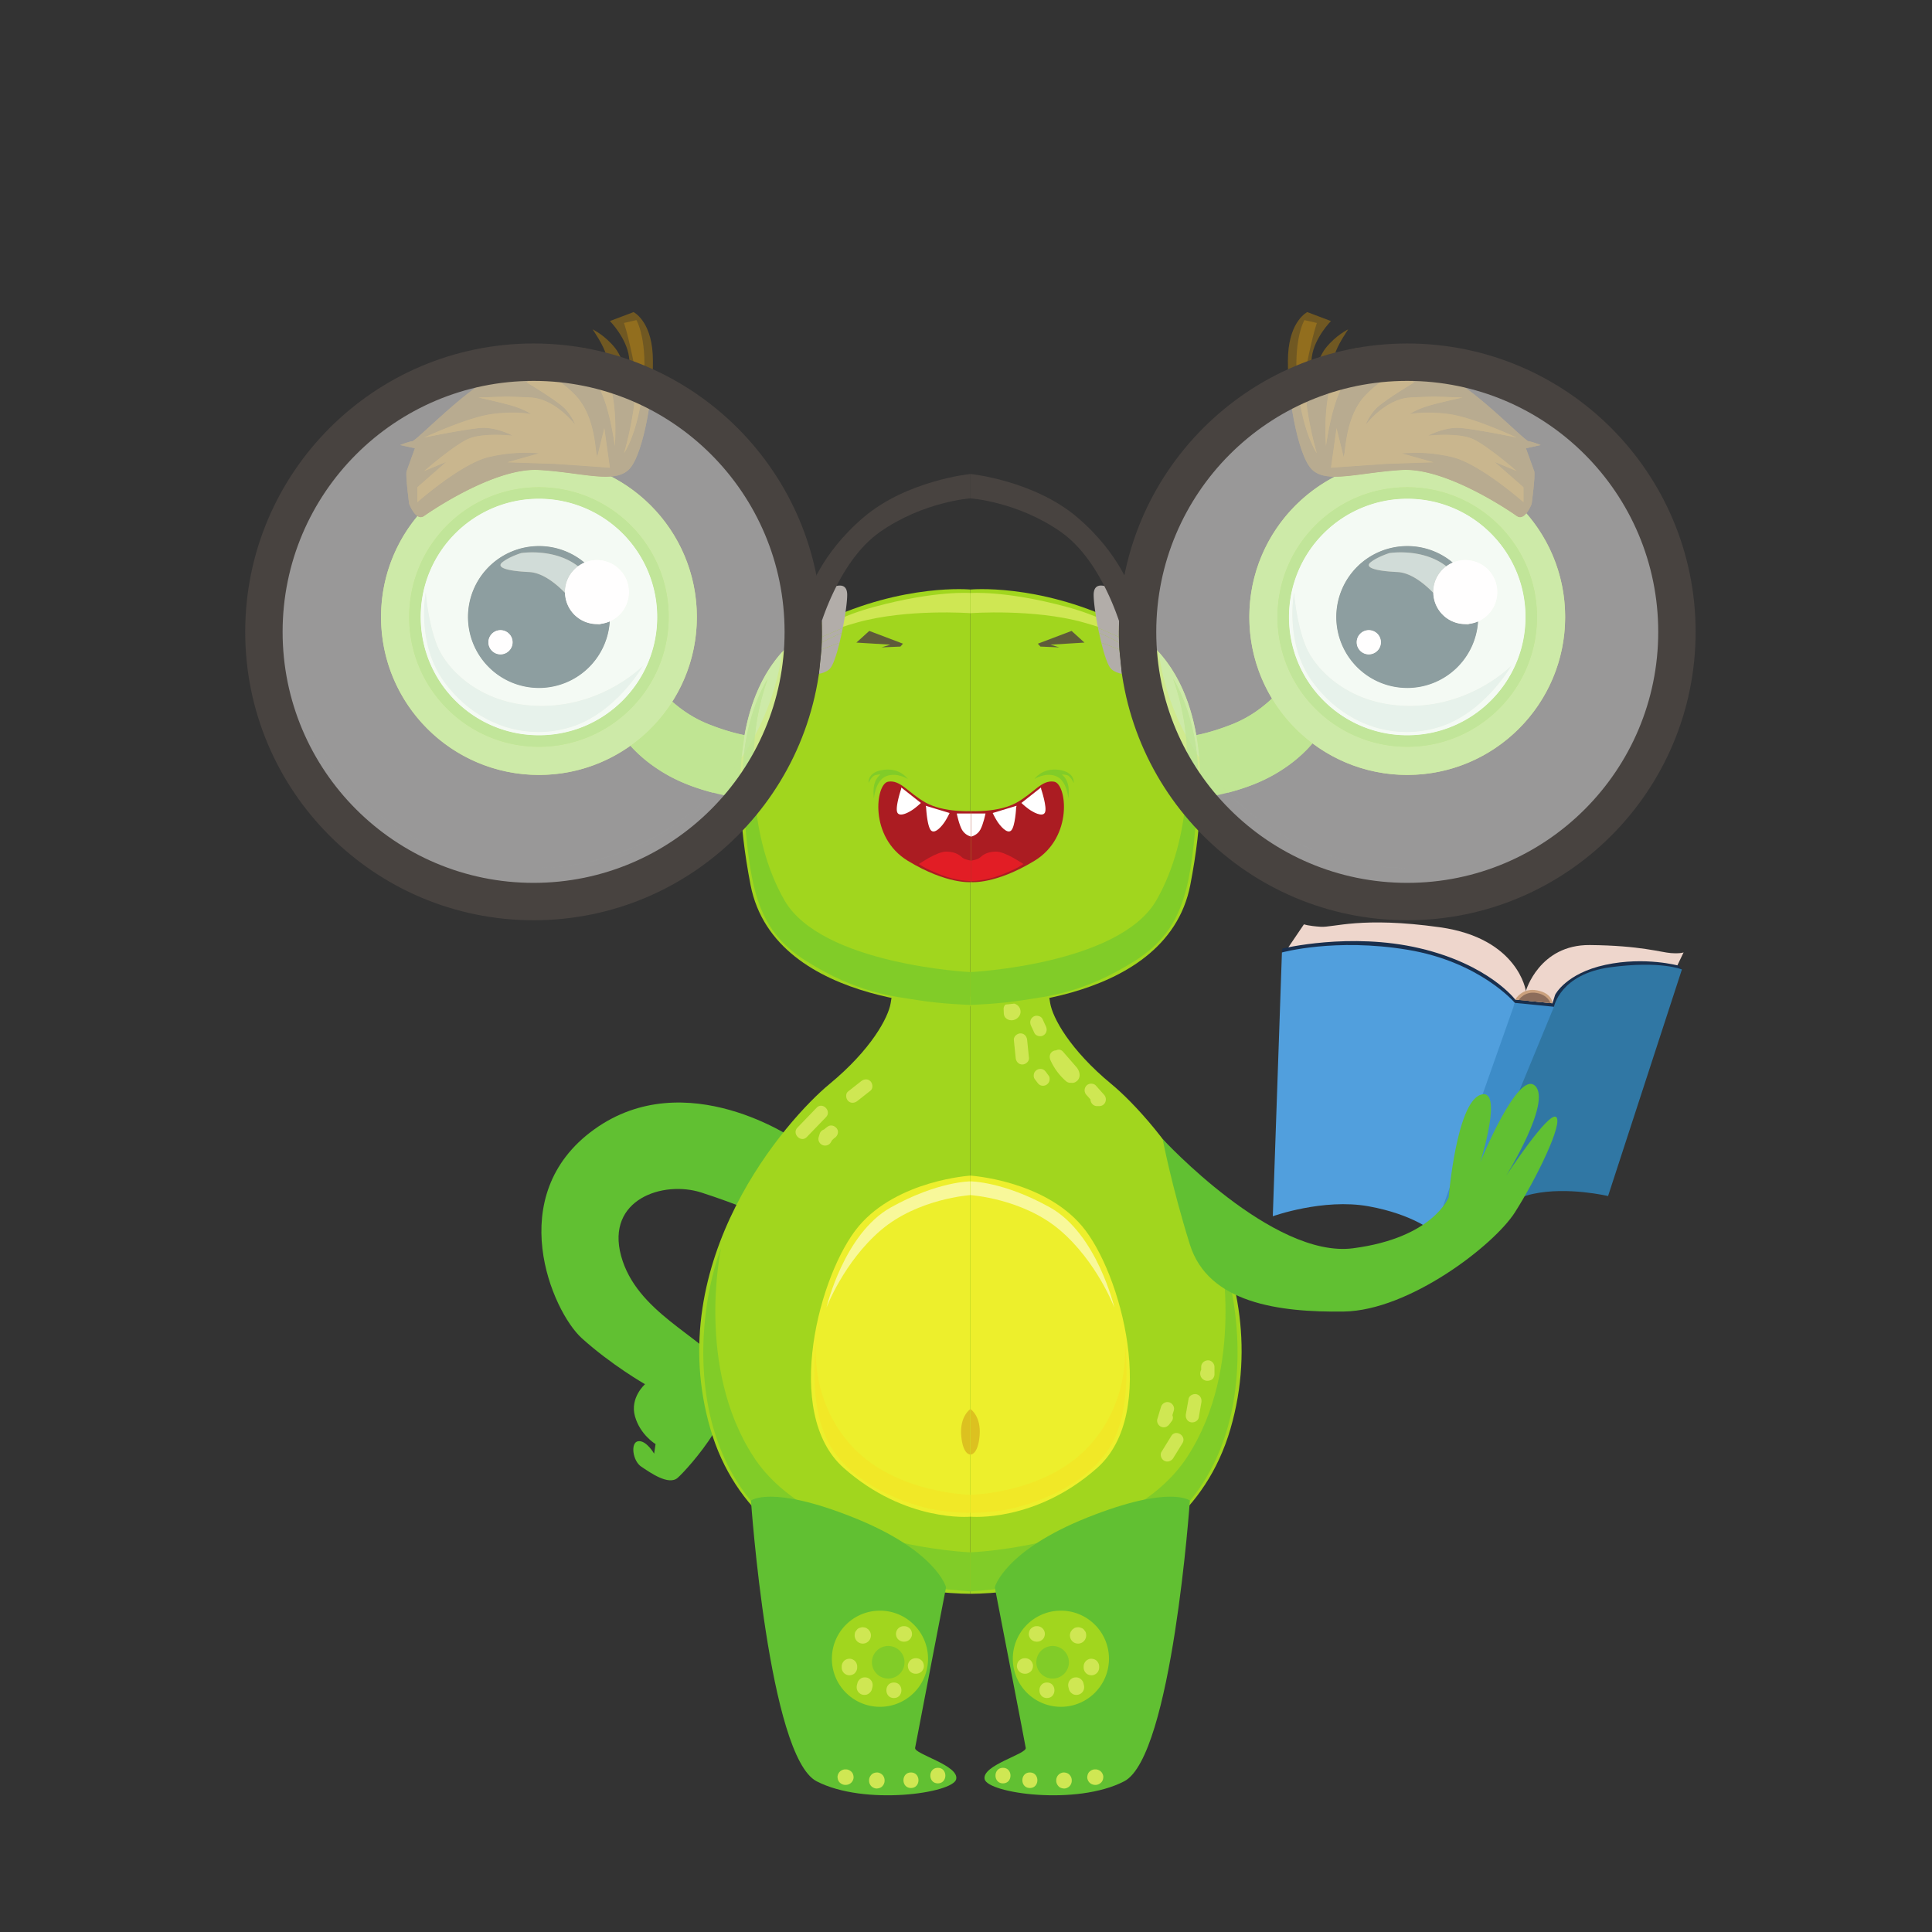 <svg xmlns="http://www.w3.org/2000/svg" width="260" height="260" fill="none" xmlns:v="https://vecta.io/nano"><rect width="100%" height="100%" fill="#333333" stroke="none"/><style><![CDATA[.B{fill:#81cc28}.C{fill:#a1d61e}.D{fill:#fff}.E{fill:#cfe753}.F{fill:#61c032}.G{fill:#5e5b3a}.H{fill:#705822}.I{fill:#926e1e}.J{fill:#9bd753}.K{fill:#82cd35}.L{fill:#484340}]]></style><g fill="#eed6cc"><path d="M205.345 133.361s-1.009-7.092-11.572-8.574-14.309.052-16.041-.065-2.253-.331-2.253-.331l-2.095 3.089 29.996 8.865 1.965-2.984z"/><path d="M205.345 133.361s1.792-6.244 8.607-6.181 9.584.991 10.923 1.083 1.697-.095 1.697-.095l-.992 2.066-19.243 6.405-.992-3.278z"/></g><path d="M208.928 135.016l-5.016-.497s-3.535-4.722-12.876-6.912-18.468.049-18.468.049l-.052.525 31.08 7.553 5.209.516 17.371-5.271.168-.515-.437-.507s-4.507-1.262-9.848-.117-6.772 4.027-6.772 4.027l-.359 1.149z" fill="#192f4d"/><path d="M209.127 135.485s.818-4.413 7.606-5.318 9.611.297 9.611.297l-9.937 30.495s-5.427-1.299-10.102-.291-7.61 5.072-7.61 5.072l.613-19.655 9.819-10.6z" fill="#3077a4"/><path d="M209.127 135.485l-6.772 16.406c-2.39 5.969-3.66 13.849-3.66 13.849l-5.727.087s2.2-9.831 5.589-18.482 5.311-12.381 5.311-12.381l5.259.521z" fill="#3d8cc8"/><path d="M203.868 134.964s-4.681-5.528-14.445-7.149-16.907.366-16.907.366l-1.229 35.498s6.776-2.44 12.877-1.343 8.804 3.491 8.804 3.491l10.9-30.863z" fill="#519fdd"/><path d="M208.928 135.016s.009-1.327-2.053-1.736-2.963 1.239-2.963 1.239l5.016.497z" fill="#caa07d"/><path d="M208.652 134.989s-.324-1.122-1.921-1.369-2.339.945-2.339.945l4.26.424z" fill="#8d6d5b"/><path d="M107.125 153.433s-14.776-10.345-27.153-1.448-5.673 24.498-1.676 28.107 8.509 6.188 8.509 6.188-2.063 1.807-1.355 4.321 2.773 3.738 2.773 3.738l-.193 1.289s-1.031-1.804-2.128-1.676-.773 2.644.387 3.417 3.675 2.584 4.9 1.519 9.656-10.221 6.44-14.669-11.984-7.607-14.047-15.215 5.673-10.185 10.829-8.509 7.351 2.772 7.351 2.772l5.362-9.834z" class="F"/><path d="M130.595 134.12v80.36s-28.374.536-34.99-22.175 10.372-41.754 16.006-46.404 7.922-8.941 8.252-10.908.509-3.397.509-3.397l10.223 2.524z" class="C"/><path d="M97.036 167.987s-2.996 7.241-2.28 17.032 4.828 16.81 10.819 21.28 13.768 6.661 18.329 7.198 6.691.671 6.691.671v-5.261s-21.311-.775-29.179-12.847-4.38-28.073-4.38-28.073z" class="B"/><path d="M130.595 158.211s-9.775.596-15.022 6.794-10.372 25.155-2.026 32.547 17.048 6.557 17.048 6.557v-45.898z" fill="#edef2c"/><path d="M130.595 189.622s-1.46.939-1.238 3.578 1.238 2.548 1.238 2.548v-6.126z" fill="#dcc120"/><path d="M111.223 175.973s2.342-9.945 8.642-13.472 10.73-3.516 10.73-3.516v1.848s-7.036.447-12.04 4.71-7.332 10.43-7.332 10.43z" fill="#f8f89a"/><path d="M109.851 180.265s-1.371 9.224 2.072 14.634 10.774 7.689 13.636 8.225 5.036.448 5.036.448v-2.414s-10.043-.134-15.946-6.527-4.798-14.366-4.798-14.366z" fill="#f1e827"/><path d="M130.595 134.12v80.36s28.373.536 34.989-22.175-10.371-41.754-16.004-46.404-7.923-8.941-8.253-10.908-.51-3.397-.51-3.397l-10.222 2.524z" class="C"/><path d="M164.155 167.987s2.994 7.241 2.28 17.032-4.828 16.81-10.819 21.28-13.771 6.661-18.331 7.198-6.69.671-6.69.671v-5.261s21.309-.775 29.178-12.847 4.382-28.073 4.382-28.073z" class="B"/><path d="M130.595 158.211s9.776.596 15.022 6.794 10.371 25.155 2.026 32.547-17.048 6.557-17.048 6.557v-45.898z" fill="#edef2c"/><path d="M130.595 189.622s1.461.939 1.237 3.578-1.237 2.548-1.237 2.548v-6.126z" fill="#dcc120"/><path d="M149.967 175.973s-2.343-9.945-8.643-13.472-10.729-3.516-10.729-3.516v1.848s7.037.447 12.041 4.71 7.331 10.43 7.331 10.43z" fill="#f8f89a"/><path d="M151.339 180.265s1.37 9.224-2.071 14.634-10.775 7.689-13.636 8.225-5.037.448-5.037.448v-2.414s10.044-.134 15.945-6.527 4.799-14.366 4.799-14.366z" fill="#f1e827"/><path d="M144.883 143.632l-1.808-2.081c-.292-.338-.662-.354-.959-.196-.152.004-.299.042-.421.113-.454.265-.52.782-.32 1.224.478 1.067 1.188 2.019 2.065 2.792a.89.89 0 0 0 .676.231c.216.035.447.001.623-.103.777-.46.645-1.366.144-1.98zm-4.136-5.525l-.448-.968c-.196-.426-.844-.566-1.223-.322-.439.284-.531.768-.32 1.224l.448.967c.196.426.844.565 1.223.321.438-.283.53-.769.32-1.222zm-2.274 4.252l-.242-2.396c-.05-.48-.376-.894-.894-.894-.445 0-.944.411-.894.894l.242 2.396c.048.48.376.894.895.894.445 0 .943-.41.893-.894zm10.104 4.965l-1.094-1.228c-.312-.351-.951-.343-1.264 0a.91.91 0 0 0 0 1.264l.528.592v.009c.021.479.393.902.894.894l.306-.004c.802-.013 1.141-.955.63-1.527zm-7.442-2.554l-.354-.479c-.145-.194-.294-.345-.536-.411a.91.91 0 0 0-.688.091c-.192.122-.36.306-.412.533-.049.22-.049.5.091.689l.355.479c.142.195.293.345.533.412a.92.92 0 0 0 .689-.089c.192-.124.359-.308.412-.536.051-.22.051-.499-.09-.689zm21.54 23.034c-.148-1.092-.476-2.117-.939-3.116-.204-.442-.832-.544-1.223-.321-.452.257-.522.788-.321 1.224.299.641.505 1.313.645 2.004a.92.92 0 0 0 .028.384l.086.301c.132.461.632.754 1.101.623.515-.144.689-.618.623-1.099zm-1.892-5.777l-.239-.835c-.129-.449-.639-.775-1.1-.625s-.763.618-.625 1.101l.238.833c.128.45.638.776 1.1.626s.762-.619.626-1.1zm-50.888-12.951l-2.574 2.669c-.8.828.463 2.095 1.264 1.264l2.575-2.669c.799-.828-.464-2.095-1.265-1.264zm2.75 2.835c-.25-.39-.805-.596-1.222-.32-.187.122-.362.259-.522.41a.89.89 0 0 0-.601.607l-.128.435c-.128.426.117.885.516 1.054s.905.027 1.117-.366l.139-.231.031-.052.052-.049.193-.188.001-.003.104-.074c.391-.257.592-.802.32-1.223zm4.496-6.398c-.374-.374-.884-.298-1.264 0l-1.741 1.372c-.38.299-.313.951 0 1.266.375.373.884.299 1.264 0l1.741-1.372c.379-.3.312-.951 0-1.266zm43.911 42.126c-.433-.119-1.017.145-1.101.625l-.356 2.025c-.084.476.129.964.625 1.102.431.117 1.015-.147 1.1-.624l.355-2.028c.084-.475-.127-.963-.623-1.1zm-3.448 5.648l-1.268 2.056c-.275.4-.076.991.32 1.224.443.26.951.08 1.223-.321l1.268-2.057c.558-1.008-.986-1.909-1.543-.902zm-.263-4.572c-.476-.131-.958.161-1.1.624l-.488 1.617c-.128.423.119.895.519 1.055.443.178.843.002 1.116-.366l.327-.437c.161-.219.161-.509.061-.762l.191-.631c.14-.463-.168-.975-.626-1.1zm6.098-4.755c0-.467-.411-.915-.894-.893s-.896.392-.894.893l.001.388a.99.99 0 0 0 .151 1.193c.348.332.773.351 1.196.163.278-.125.444-.484.442-.772l-.002-.972zm-26.764-48.827c-.156-.138-.39-.24-.596-.23l-.027.004-.093-.004c-.468.021-.912.393-.894.894l.022.528c.009.18.038.336.124.495.07.133.21.259.344.335a1.19 1.19 0 0 0 .552.148c.622.014 1.24-.51 1.234-1.153-.004-.466-.274-.847-.666-1.017z" class="E"/><path d="M174.639 89.572s-2.744 5.505-8.86 7.915-8.86 1.633-8.86 1.633l.429 8.689s8.087-.086 14.195-3.613 7.398-8 7.398-8l-4.302-6.624zm-88.088 0s2.744 5.505 8.86 7.915 8.861 1.633 8.861 1.633l-.431 8.689s-8.086-.086-14.193-3.613-7.399-8-7.399-8l4.301-6.624z" class="B"/><path d="M130.595 79.336v56.088s-26.323.516-29.592-16.345-1.032-30.282 9.806-35.443 19.786-4.3 19.786-4.3z" class="C"/><path d="M103.325 91.335s-4.2 6.241-3.29 16.84 1.418 16.71 8.418 21.13 11.904 4.774 15.066 5.291 7.076.644 7.076.644v-4.419s-20.044-.983-25.034-9.678-4.3-19.786-3.828-23.312 1.592-6.496 1.592-6.496z" class="B"/><path d="M106.229 87.724s3.2-3.835 11.462-6.065 12.904-1.851 12.904-1.851v2.711s-8.515-.621-15.183 1.235-9.183 3.971-9.183 3.971z" class="E"/><path d="M121.519 86.625l-4.538-1.72-1.73 1.571 4.569.279-1.183.365 2.538-.107.344-.388z" class="G"/><path d="M130.595 79.336v56.088s26.324.516 29.592-16.345 1.032-30.282-9.806-35.443-19.786-4.3-19.786-4.3z" class="C"/><path d="M157.864 91.335s4.2 6.241 3.291 16.84-1.42 16.71-8.42 21.13-11.903 4.774-15.064 5.291-7.076.644-7.076.644v-4.419s20.044-.983 25.033-9.678 4.301-19.786 3.828-23.312-1.592-6.496-1.592-6.496z" class="B"/><path d="M154.961 87.724s-3.2-3.835-11.462-6.065-12.904-1.851-12.904-1.851v2.711s8.514-.621 15.182 1.235 9.184 3.971 9.184 3.971z" class="E"/><path d="M139.671 86.625l4.537-1.72 1.732 1.571-4.571.279 1.184.365-2.538-.107-.344-.388z" class="G"/><path d="M51.281 83.035c0-11.735 9.512-21.248 21.247-21.248S93.777 71.3 93.777 83.035s-9.513 21.248-21.249 21.248-21.247-9.514-21.247-21.248z" class="C"/><path d="M55.065 83.035c0-9.645 7.819-17.464 17.463-17.464s17.464 7.819 17.464 17.464a17.47 17.47 0 0 1-17.464 17.464c-9.644 0-17.463-7.82-17.463-17.464z" class="B"/><path d="M56.615 83.035c0-8.789 7.124-15.915 15.913-15.915a15.92 15.92 0 0 1 15.916 15.915c0 8.789-7.125 15.913-15.916 15.913s-15.913-7.124-15.913-15.913z" fill="#fafade"/><path d="M57.303 79.679s-1.377 6.883 2.537 12.173 10.237 7.871 16.603 6.108 10.108-8.388 10.108-8.388-5.119 5.291-13.377 5.42-13.032-4.861-14.323-8.087-1.548-7.227-1.548-7.227z" fill="#e8e9ca"/><path d="M62.98 83.035a9.55 9.55 0 0 1 9.548-9.548 9.55 9.55 0 0 1 9.549 9.548 9.55 9.55 0 0 1-9.549 9.548 9.55 9.55 0 0 1-9.548-9.548z" class="G"/><path d="M76.035 79.679a4.31 4.31 0 0 1 4.307-4.307 4.31 4.31 0 0 1 4.308 4.307 4.31 4.31 0 0 1-4.308 4.309 4.31 4.31 0 0 1-4.307-4.309zm-10.308 6.754a1.63 1.63 0 0 1 1.628-1.629 1.63 1.63 0 0 1 1.627 1.629c0 .899-.728 1.627-1.627 1.627a1.63 1.63 0 0 1-1.628-1.627z" class="D"/><path d="M168.132 83.035c0-11.735 9.513-21.248 21.249-21.248s21.247 9.513 21.247 21.248-9.513 21.248-21.247 21.248-21.249-9.514-21.249-21.248z" class="C"/><path d="M171.917 83.035c0-9.645 7.819-17.464 17.464-17.464s17.462 7.819 17.462 17.464-7.818 17.464-17.462 17.464a17.47 17.47 0 0 1-17.464-17.464z" class="B"/><path d="M173.465 83.035a15.92 15.92 0 0 1 15.916-15.915c8.79 0 15.914 7.125 15.914 15.915s-7.124 15.913-15.914 15.913-15.916-7.124-15.916-15.913z" fill="#fafade"/><path d="M174.155 79.679s-1.378 6.883 2.537 12.173 10.237 7.871 16.603 6.108 10.108-8.388 10.108-8.388-5.118 5.291-13.378 5.42-13.032-4.861-14.322-8.087-1.548-7.227-1.548-7.227z" fill="#e8e9ca"/><path d="M179.832 83.035a9.55 9.55 0 0 1 9.549-9.548 9.55 9.55 0 0 1 9.548 9.548 9.55 9.55 0 0 1-9.548 9.548 9.55 9.55 0 0 1-9.549-9.548z" class="G"/><path d="M192.885 79.679a4.31 4.31 0 0 1 4.308-4.307 4.31 4.31 0 0 1 4.308 4.307 4.31 4.31 0 0 1-4.308 4.309 4.31 4.31 0 0 1-4.308-4.309zm-10.306 6.754a1.63 1.63 0 0 1 1.628-1.629 1.63 1.63 0 0 1 1.628 1.629 1.63 1.63 0 0 1-1.628 1.627c-.9 0-1.628-.728-1.628-1.627z" class="D"/><path d="M55.065 67.808s.908 2.409 2.003 1.635 9.611-6.539 15.46-6.193 10.135 1.892 12.121-.085 3.449-10.927 3.191-15.485S85.26 42 85.26 42l-3.183 1.205s2.219 2.237 2.572 4.817 0 4.043 0 4.043-.508-3.527-1.884-5.247-3.011-2.495-3.011-2.495 1.548 2.236 1.805 3.441.517 2.064.517 2.064-1.204-2.151-2.925-2.839-6.108 1.032-6.108 1.032l2.991.947s-5.571.429-9.097 1.548-10.84 8.775-11.441 8.861-1.635.515-1.635.515l1.979.431-1.119 3.097c-.172.516.344 4.387.344 4.387z" class="H"/><path d="M83.969 43.463l1.677-.387s1.613 2.709.904 9.033-2.581 8.903-2.581 8.903 2.245-7.548 1.38-11.871-1.38-5.679-1.38-5.679zm-8.596 3.808s3.245-1.485 5.629 2 1.741 10.775 1.741 10.775-.804-6.065-2.403-8.26-4.968-4.515-4.968-4.515zm4.968 14c-.243-.195-.113-5.161-2.888-8.065s-4.925-3.032-4.925-3.032l-1.661 1.291s4.199 2.516 5.168 3.548 1.355 2.129 1.355 2.129-2.516-3.347-5.807-3.641-7.227 0-7.227 0l4.625 1.125c1.697.516 2.472 1.097 2.472 1.097s-2-.453-5.291 0-9.095 3.161-9.095 3.161l7.676-1.291c2.064-.129 4.237 1.032 4.237 1.032s-4.023-.452-6.001.451-5.912 4.323-5.912 4.323l2.965-1.225-3.871 3.397v2.023s5.837-5.161 9.564-6.065 6.801-.516 6.801-.516l-4.276 1.205 6.427.215 7.399.515-.752-5.353-.984 4v-.323z" class="I"/><path d="M206.124 67.808s-.907 2.409-2.003 1.635-9.61-6.539-15.46-6.193-10.133 1.892-12.12-.085-3.45-10.927-3.193-15.485S175.929 42 175.929 42l3.184 1.205s-2.218 2.237-2.572 4.817 0 4.043 0 4.043.507-3.527 1.883-5.247 3.012-2.495 3.012-2.495-1.549 2.236-1.808 3.441-.515 2.064-.515 2.064 1.204-2.151 2.924-2.839 6.108 1.032 6.108 1.032l-2.989.947s5.569.429 9.097 1.548 10.839 8.775 11.44 8.861 1.636.515 1.636.515l-1.98.431 1.119 3.097c.172.516-.344 4.387-.344 4.387z" class="H"/><path d="M177.22 43.463l-1.677-.387s-1.614 2.709-.904 9.033 2.581 8.903 2.581 8.903-2.245-7.548-1.38-11.871 1.38-5.679 1.38-5.679zm8.597 3.808s-3.246-1.485-5.632 2-1.74 10.775-1.74 10.775.806-6.065 2.403-8.26 4.969-4.515 4.969-4.515zm-4.969 14c.243-.195.113-5.161 2.888-8.065s4.925-3.032 4.925-3.032l1.663 1.291s-4.201 2.516-5.168 3.548-1.356 2.129-1.356 2.129 2.517-3.347 5.808-3.641 7.227 0 7.227 0l-4.627 1.125c-1.697.516-2.472 1.097-2.472 1.097s2-.453 5.291 0 9.094 3.161 9.094 3.161l-7.674-1.291c-2.064-.129-4.239 1.032-4.239 1.032s4.023-.452 6.003.451 5.91 4.323 5.91 4.323l-2.965-1.225 3.871 3.397v2.023s-5.836-5.161-9.564-6.065-6.802-.516-6.802-.516l4.278 1.205-6.428.215-7.398.515.752-5.353.983 4v-.323z" class="I"/><path d="M130.692 109.161s-3.725.191-6.112-1.146-3.391-3.104-5.063-2.818-2.614 7.45 2.656 10.648 8.519 2.867 8.519 2.867v-9.551z" fill="#ab1c22"/><path d="M117.608 107.443s.191-2.412 1.647-2.986 2.918.382 2.918.382-1.008-1.528-3.252-1.242-2.029 1.767-2.029 1.767.405-.931.907-1.049.693-.096.693-.096-.583.42-.816 1.282-.068 1.942-.068 1.942z" class="B"/><path d="M121.261 106.212s-.824 2.455-.501 3.133 1.665-.07 2.239-.501.93-.787.93-.787l-2.633-2.077-.035.232zm3.371 2.456s.129 2.584.677 3.1 1.524-.675 1.902-1.284.578-1.073.578-1.073l-3.208-.974.051.231zm6.06.808h-1.933s.273 1.392.692 2.168a1.98 1.98 0 0 0 1.241.943v-3.111z" class="D"/><path d="M123.648 116.276c.072 0 2.436-1.719 3.773-1.671s1.791.571 2.126.835 1.145.382 1.145.382v2.746s-1.839.024-4.059-.836-2.985-1.456-2.985-1.456z" fill="#e21d25"/><path d="M130.692 109.161s3.724.191 6.112-1.146 3.391-3.104 5.063-2.818 2.613 7.45-2.656 10.648-8.519 2.867-8.519 2.867v-9.551z" fill="#ab1c22"/><path d="M143.777 107.443s-.192-2.412-1.649-2.986-2.917.382-2.917.382 1.008-1.528 3.252-1.242 2.03 1.767 2.03 1.767-.406-.931-.908-1.049-.692-.096-.692-.096.582.42.815 1.282.069 1.942.069 1.942z" class="B"/><path d="M140.123 106.212s.825 2.455.501 3.133-1.665-.07-2.237-.501-.932-.787-.932-.787l2.632-2.077.036.232zm-3.372 2.456s-.128 2.584-.676 3.1-1.524-.675-1.902-1.284-.578-1.073-.578-1.073l3.208-.974-.052.231zm-6.059.808h1.933s-.274 1.392-.692 2.168-1.241.943-1.241.943v-3.111z" class="D"/><path d="M137.735 116.276c-.071 0-2.435-1.719-3.772-1.671s-1.791.571-2.124.835-1.147.382-1.147.382v2.746s1.839.024 4.059-.836 2.984-1.456 2.984-1.456z" fill="#e21d25"/><path d="M101.061 201.941s2.395 34.435 8.834 37.775 18.369 1.6 18.786-.279-5.67-3.374-5.53-4.21 4.166-21.626 4.166-21.626-1.292-4.917-12.434-9.37-13.822-2.29-13.822-2.29z" class="F"/><path d="M111.949 223.225a6.47 6.47 0 0 1 6.47-6.47c3.574 0 6.472 2.897 6.472 6.47s-2.898 6.471-6.472 6.471a6.47 6.47 0 0 1-6.47-6.471z" class="C"/><path d="M117.34 223.701c0-1.21.983-2.192 2.192-2.192s2.192.982 2.192 2.192a2.19 2.19 0 0 1-2.192 2.191c-1.209 0-2.192-.981-2.192-2.191z" class="B"/><path d="M117.299 226.246c-.127-.217-.375-.422-.624-.479-.268-.06-.567-.047-.804.105-.226.145-.414.356-.479.624l-.071.279c-.066.266-.034.564.106.804.126.216.374.422.624.478.266.062.566.05.804-.105.225-.145.413-.356.48-.623l.068-.278c.068-.267.036-.566-.104-.805zm-2.247-2.714c-.181-.181-.479-.317-.739-.307-.269.013-.549.102-.737.307a1.08 1.08 0 0 0-.305.737v.139a1.08 1.08 0 0 0 .305.739 1.06 1.06 0 0 0 .737.305c.271-.012.551-.101.739-.305s.305-.456.305-.739v-.139c0-.268-.116-.548-.305-.737zm2.009-3.987l-.177-.237-.236-.179c-.12-.074-.249-.117-.388-.124-.139-.03-.277-.024-.416.019l-.036.014c-.184.042-.363.125-.477.267l-.175.227c-.103.16-.108.244-.129.408-.028.204-.002.388.078.579.195.46.663.725 1.156.658.534-.07.93-.524.943-1.065.005-.196-.048-.396-.143-.567zm5.366-.397a1.08 1.08 0 0 0-.738-.307h-.07c-.267 0-.548.118-.738.307a1.06 1.06 0 0 0-.305.739c.012.269.1.549.305.737s.456.305.738.305h.07c.267 0 .548-.115.738-.305.181-.18.317-.477.305-.737-.011-.271-.1-.551-.305-.739zm1.6 4.313c-.203-.186-.455-.305-.738-.305h-.069c-.268 0-.548.117-.739.305-.181.182-.316.479-.305.739.012.269.101.55.305.739s.456.304.739.304h.069a1.08 1.08 0 0 0 .738-.304c.181-.182.317-.479.306-.739-.012-.269-.101-.549-.306-.739zm-3.73 2.966c-1.344 0-1.345 2.086 0 2.086s1.346-2.086 0-2.086zm5.915 11.48c-1.344 0-1.345 2.088 0 2.088s1.345-2.088 0-2.088zm-3.619.626c-1.342 0-1.345 2.087 0 2.087s1.347-2.087 0-2.087zm-3.854.305c-.18-.181-.478-.317-.736-.305-.272.012-.552.1-.739.305s-.307.455-.307.738v.071a1.07 1.07 0 0 0 .307.737c.181.18.477.317.739.305.269-.012.549-.1.736-.305s.306-.455.306-.737v-.071c0-.267-.116-.548-.306-.738zm-4.175-.417c-.204-.188-.453-.306-.737-.306h-.07c-.268 0-.548.116-.738.306-.18.182-.318.477-.306.739.014.269.102.549.306.736s.456.307.738.307h.07a1.07 1.07 0 0 0 .737-.307c.181-.18.319-.477.307-.736-.012-.271-.1-.551-.307-.739z" class="E"/><path d="M160.128 201.941s-2.396 34.435-8.833 37.775-18.37 1.6-18.787-.279 5.671-3.374 5.532-4.21-4.167-21.626-4.167-21.626 1.291-4.917 12.435-9.37 13.82-2.29 13.82-2.29z" class="F"/><path d="M149.241 223.225a6.47 6.47 0 0 0-12.941 0 6.47 6.47 0 1 0 12.941 0z" class="C"/><path d="M143.849 223.701c0-1.21-.981-2.192-2.192-2.192s-2.192.982-2.192 2.192.983 2.191 2.192 2.191a2.19 2.19 0 0 0 2.192-2.191z" class="B"/><path d="M143.892 226.246a1.06 1.06 0 0 1 .623-.479c.268-.06.566-.047.804.105.226.145.413.356.48.624l.069.279a1.09 1.09 0 0 1-.105.804 1.06 1.06 0 0 1-.624.478c-.267.062-.567.05-.803-.105-.225-.145-.413-.356-.481-.623l-.07-.278c-.065-.267-.034-.566.107-.805zm2.245-2.714c.182-.181.479-.317.739-.307.269.013.549.102.739.307s.305.455.305.737v.139c0 .268-.117.549-.305.739-.182.181-.479.317-.739.305-.269-.012-.549-.101-.739-.305s-.304-.456-.304-.739v-.139a1.08 1.08 0 0 1 .304-.737zm-2.009-3.987l.177-.237.236-.179a.81.81 0 0 1 .388-.124c.139-.03.278-.024.416.019l.036.014c.183.042.363.125.478.267l.176.227c.102.16.106.244.129.408.027.204.001.388-.08.579-.193.46-.661.725-1.156.658-.533-.07-.929-.524-.943-1.065-.005-.196.05-.396.143-.567zm-5.365-.397c.204-.188.456-.307.738-.307h.068c.27 0 .55.118.739.307a1.07 1.07 0 0 1 .307.739c-.012.269-.103.549-.307.737s-.456.305-.739.305h-.068a1.07 1.07 0 0 1-.738-.305c-.182-.18-.318-.477-.307-.737.013-.271.103-.551.307-.739zm-1.6 4.313c.204-.186.454-.305.737-.305h.069c.268 0 .55.117.739.305.181.182.317.479.305.739-.01.269-.101.55-.305.739s-.456.304-.739.304h-.069c-.268 0-.549-.116-.737-.304-.182-.182-.319-.479-.307-.739.013-.269.101-.549.307-.739zm3.73 2.966c1.342 0 1.344 2.086 0 2.086s-1.346-2.086 0-2.086zm-5.914 11.48c1.342 0 1.345 2.088 0 2.088s-1.347-2.088 0-2.088zm3.617.626c1.344 0 1.345 2.087 0 2.087s-1.345-2.087 0-2.087zm3.855.305c.18-.181.477-.317.737-.305.269.012.549.1.739.305s.304.455.304.738v.071c0 .266-.115.548-.304.737-.182.18-.478.317-.739.305-.269-.012-.549-.1-.737-.305s-.307-.455-.307-.737v-.071a1.08 1.08 0 0 1 .307-.738zm4.173-.417c.205-.188.456-.306.739-.306h.07c.267 0 .548.116.738.306.18.182.317.477.305.739-.012.269-.1.549-.305.736s-.455.307-.738.307h-.07a1.08 1.08 0 0 1-.739-.307c-.18-.18-.316-.477-.304-.736.012-.271.1-.551.304-.739z" class="E"/><path d="M95.936 106.673c-2.072-.534-4.287-1.321-6.288-2.477-2.149-1.241-3.703-2.599-4.812-3.839a21.35 21.35 0 0 0 5.631-5.929c1.301 1.149 2.943 2.269 4.944 3.059 1.924.757 3.513 1.2 4.789 1.451l-.401 3.01c-1.145 1.69-2.439 3.272-3.863 4.726z" class="B"/><path d="M99.799 101.947l.401-3.01c.799-4.485 2.44-8.285 5.06-11.192-.559 4.004-1.82 7.784-3.655 11.209l.128-1.124c.474-3.527 1.592-6.496 1.592-6.496s-2.462 3.66-3.208 10.133l-.318.479z" class="J"/><path d="M100.117 101.468c.746-6.473 3.208-10.133 3.208-10.133s-1.118 2.969-1.592 6.496c-.041.316-.085.693-.128 1.124-.46.861-.957 1.698-1.488 2.513z" class="K"/><path d="M72.528 104.283c-11.735 0-21.247-9.514-21.247-21.248a21.16 21.16 0 0 1 4.905-13.581c.139.089.285.143.439.143.143 0 .291-.047.443-.153 1.063-.752 9.124-6.208 14.945-6.208a8.25 8.25 0 0 1 .515.015c3.659.215 6.705.901 8.96.901a9.31 9.31 0 0 0 .735-.028c6.86 3.523 11.555 10.669 11.555 18.912 0 4.192-1.215 8.1-3.311 11.393a21.35 21.35 0 0 1-5.631 5.929c-3.473 2.471-7.72 3.926-12.308 3.926zm0-38.712c-9.644 0-17.463 7.819-17.463 17.464s7.819 17.464 17.463 17.464a17.47 17.47 0 0 0 17.464-17.464c0-9.645-7.82-17.464-17.464-17.464z" class="J"/><path d="M72.528 100.499c-9.644 0-17.463-7.82-17.463-17.464s7.819-17.464 17.463-17.464 17.464 7.819 17.464 17.464a17.47 17.47 0 0 1-17.464 17.464zm0-33.379c-8.789 0-15.913 7.125-15.913 15.915s7.124 15.913 15.913 15.913 15.916-7.124 15.916-15.913A15.92 15.92 0 0 0 72.528 67.12z" class="K"/><path d="M72.528 98.948c-8.789 0-15.913-7.124-15.913-15.913S63.739 67.12 72.528 67.12a15.92 15.92 0 0 1 15.916 15.915c0 8.789-7.125 15.913-15.916 15.913zM57.303 79.679s-1.377 6.883 2.537 12.173c3.087 4.172 7.672 6.66 12.595 6.66 1.319 0 2.663-.179 4.008-.552 6.365-1.764 10.108-8.388 10.108-8.388s-5.119 5.291-13.377 5.42l-.313.001c-8.065 0-12.736-4.903-14.009-8.088-1.291-3.227-1.548-7.227-1.548-7.227zm15.225-6.192a9.55 9.55 0 0 0-9.548 9.548 9.55 9.55 0 0 0 19.079.597 4.31 4.31 0 0 0-1.717-8.26c-.597 0-1.165.121-1.683.341a9.51 9.51 0 0 0-6.131-2.227z" fill="#e8f7eb"/><path d="M72.435 98.512c-4.923 0-9.508-2.488-12.595-6.66-3.915-5.291-2.537-12.173-2.537-12.173s.257 4 1.548 7.227c1.273 3.185 5.944 8.088 14.009 8.088l.313-.001c8.259-.129 13.377-5.42 13.377-5.42s-3.743 6.624-10.108 8.388c-1.345.373-2.689.552-4.008.552z" fill="#cee6d9"/><path d="M72.528 92.583a9.55 9.55 0 0 1-9.548-9.548 9.55 9.55 0 0 1 9.548-9.548 9.51 9.51 0 0 1 6.131 2.227c-.309.131-.6.297-.867.495-2.048-1.584-4.575-1.873-6.152-1.873-.915 0-1.509.097-1.509.097s-1.581.484-2.516 1.227.741 1.192 3.581 1.323c1.765.08 3.532 1.459 4.84 2.8a4.31 4.31 0 0 0 4.305 4.207h.023a.94.94 0 0 0 .293.056c.1 0 .179-.028.229-.091a4.31 4.31 0 0 0 1.172-.321 9.55 9.55 0 0 1-9.531 8.951zm-5.173-7.779a1.63 1.63 0 0 0-1.628 1.629c0 .899.728 1.627 1.628 1.627s1.627-.728 1.627-1.627a1.63 1.63 0 0 0-1.627-1.629z" fill="#1b3e43"/><path d="M80.657 84.044a.94.94 0 0 1-.293-.056c.177-.001.352-.013.523-.035-.051.063-.129.091-.229.091zm-4.621-4.263c-1.308-1.341-3.075-2.72-4.84-2.8-2.84-.131-4.517-.581-3.581-1.323s2.516-1.227 2.516-1.227.595-.097 1.509-.097c1.577 0 4.104.289 6.152 1.873-1.067.784-1.757 2.047-1.757 3.471l.001.103z" fill="#a2bab2"/><path d="M80.341 83.988a4.31 4.31 0 0 1-4.305-4.207l-.001-.103a4.3 4.3 0 0 1 1.757-3.471 4.21 4.21 0 0 1 .867-.495c.517-.22 1.085-.341 1.683-.341a4.31 4.31 0 0 1 .545 8.581 4.51 4.51 0 0 1-.523.035h-.023zM67.355 88.06c-.9 0-1.628-.728-1.628-1.627a1.63 1.63 0 0 1 1.628-1.629 1.63 1.63 0 0 1 1.627 1.629c0 .899-.728 1.627-1.627 1.627z" class="D"/><path d="M56.625 69.596c-.153 0-.3-.053-.439-.143-.66-.423-1.121-1.645-1.121-1.645s-.516-3.871-.344-4.387l1.119-3.097-1.979-.431s1.032-.429 1.635-.515 7.915-7.743 11.441-8.861c1.865-.592 4.304-.991 6.187-1.235a33.75 33.75 0 0 1 5.561.675c.616.584 1.207 1.211 1.656 1.828 1.599 2.195 2.403 8.26 2.403 8.26s.492-5.565-.975-9.296a33.46 33.46 0 0 1 2.829 1.013l.051.303s.021-.089.048-.261l.836.359c-.156 4.116-1.564 8.849-1.564 8.849s1.773-2.444 2.521-8.405l1.093.553c-.497 4.183-1.597 8.671-2.935 10.004-.604.6-1.419.876-2.427.959a9.26 9.26 0 0 1-.735.028c-2.255 0-5.301-.687-8.96-.901-.169-.011-.341-.015-.515-.015-5.821 0-13.883 5.456-14.945 6.208-.152.107-.3.153-.443.153zm3.408-7.423l-3.871 3.397v2.023s5.837-5.161 9.564-6.065c2.007-.487 3.824-.599 5.075-.599 1.072 0 1.727.083 1.727.083l-4.276 1.205 6.427.215c2.647.128 7.399.515 7.399.515l-.752-5.353-.984 4v-.323c-.243-.195-.113-5.161-2.888-8.065s-4.925-3.032-4.925-3.032l-1.661 1.291s4.199 2.516 5.168 3.548 1.355 2.129 1.355 2.129-2.516-3.347-5.807-3.641c-1.097-.097-2.265-.131-3.336-.131-2.141 0-3.891.131-3.891.131s2.929.609 4.625 1.125 2.472 1.097 2.472 1.097-.889-.201-2.456-.201a20.88 20.88 0 0 0-2.835.201c-3.291.451-9.095 3.161-9.095 3.161s5.611-1.163 7.676-1.291c.108-.007.217-.011.325-.011 1.961 0 3.912 1.043 3.912 1.043s-1.007-.113-2.261-.113-2.752.113-3.74.564c-1.979.904-5.912 4.323-5.912 4.323l2.965-1.225z" class="H"/><path d="M83.969 61.012s1.408-4.733 1.564-8.849l.957.444c-.748 5.961-2.521 8.405-2.521 8.405zm-1.225-.967s-.804-6.065-2.403-8.26c-.449-.617-1.04-1.244-1.656-1.828l3.084.792c1.467 3.731.975 9.296.975 9.296zm-26.581 7.548V65.57l3.871-3.397-2.965 1.225s3.933-3.419 5.912-4.323c.988-.451 2.487-.564 3.74-.564s2.261.113 2.261.113-1.951-1.043-3.912-1.043l-.325.011c-2.065.128-7.676 1.291-7.676 1.291s5.804-2.711 9.095-3.161a20.83 20.83 0 0 1 2.835-.201c1.567 0 2.456.201 2.456.201s-.775-.581-2.472-1.097-4.625-1.125-4.625-1.125l3.891-.131 3.336.131c3.291.295 5.807 3.641 5.807 3.641s-.387-1.096-1.355-2.129-5.168-3.548-5.168-3.548l1.661-1.291s2.151.129 4.925 3.032 2.645 7.871 2.888 8.065v.323l.984-4 .752 5.353-7.399-.515-6.427-.215 4.276-1.205s-.655-.083-1.727-.083c-1.251 0-3.068.112-5.075.599-3.727.904-9.564 6.065-9.564 6.065z" class="I"/><path d="M71.809 116.812c-18.655 0-33.777-15.123-33.777-33.777 0 18.654 15.123 33.777 33.777 33.777 9.451 0 17.996-3.883 24.127-10.139a34.08 34.08 0 0 0 3.863-4.726l.319-.479c.531-.815 1.028-1.652 1.488-2.513 1.835-3.425 3.096-7.205 3.655-11.209a34.05 34.05 0 0 0 .325-4.711c0 18.654-15.122 33.777-33.776 33.777z" fill="#758890"/><path d="M165.253 106.673c-1.424-1.453-2.717-3.036-3.862-4.725l-.402-3.011c1.276-.251 2.867-.693 4.79-1.451 2.244-.884 4.034-2.187 5.402-3.479a21.35 21.35 0 0 0 5.454 6.028c-1.124 1.324-2.756 2.811-5.092 4.16-2.003 1.156-4.216 1.943-6.29 2.477z" class="B"/><path d="M161.391 101.948l-.319-.48c-.745-6.473-3.208-10.133-3.208-10.133s1.119 2.969 1.592 6.496c.043.316.087.695.129 1.128a33.55 33.55 0 0 1-3.656-11.215c2.62 2.907 4.263 6.708 5.06 11.193.174.972.307 1.976.402 3.011z" class="J"/><path d="M161.072 101.468l-1.487-2.509-.129-1.128c-.473-3.527-1.592-6.496-1.592-6.496s2.463 3.66 3.208 10.133z" class="K"/><path d="M189.381 104.283c-4.782 0-9.196-1.58-12.746-4.247a21.35 21.35 0 0 1-5.454-6.028c-1.936-3.204-3.049-6.959-3.049-10.973 0-8.221 4.669-15.351 11.5-18.884h.071c2.254 0 5.3-.687 8.958-.901.17-.011.342-.015.515-.015 5.823 0 13.883 5.456 14.945 6.208.152.107.3.153.443.153.315 0 .601-.224.841-.515a21.16 21.16 0 0 1 5.223 13.953c0 11.735-9.513 21.248-21.247 21.248zm0-38.712c-9.645 0-17.464 7.819-17.464 17.464a17.47 17.47 0 0 0 17.464 17.464c9.644 0 17.462-7.82 17.462-17.464s-7.818-17.464-17.462-17.464z" class="J"/><path d="M189.381 100.499a17.47 17.47 0 0 1-17.464-17.464c0-9.645 7.819-17.464 17.464-17.464s17.462 7.819 17.462 17.464-7.818 17.464-17.462 17.464zm0-33.379a15.92 15.92 0 0 0-15.916 15.915c0 8.789 7.127 15.913 15.916 15.913s15.914-7.124 15.914-15.913-7.124-15.915-15.914-15.915z" class="K"/><path d="M189.381 98.948c-8.789 0-15.916-7.124-15.916-15.913a15.92 15.92 0 0 1 15.916-15.915c8.79 0 15.914 7.125 15.914 15.915s-7.124 15.913-15.914 15.913zm-15.226-19.269s-1.378 6.883 2.537 12.173c3.087 4.172 7.672 6.66 12.595 6.66 1.318 0 2.662-.179 4.008-.552 6.366-1.764 10.108-8.388 10.108-8.388s-5.118 5.291-13.378 5.42l-.313.001c-8.065 0-12.736-4.903-14.009-8.088-1.291-3.227-1.548-7.227-1.548-7.227zm15.226-6.192a9.55 9.55 0 0 0-9.549 9.548 9.55 9.55 0 0 0 19.079.597 4.31 4.31 0 0 0-1.718-8.26c-.597 0-1.165.121-1.682.341-1.659-1.391-3.796-2.227-6.13-2.227z" fill="#e8f7eb"/><path d="M189.287 98.512c-4.923 0-9.508-2.488-12.595-6.66-3.915-5.291-2.537-12.173-2.537-12.173s.257 4 1.548 7.227c1.273 3.185 5.944 8.088 14.009 8.088l.313-.001c8.26-.129 13.378-5.42 13.378-5.42s-3.742 6.624-10.108 8.388c-1.346.373-2.69.552-4.008.552z" fill="#cee6d9"/><path d="M189.381 92.583a9.55 9.55 0 0 1-9.549-9.548 9.55 9.55 0 0 1 9.549-9.548c2.334 0 4.471.836 6.13 2.227-.31.131-.6.297-.868.495-2.047-1.584-4.574-1.873-6.151-1.873-.913 0-1.509.097-1.509.097s-1.582.484-2.516 1.227.742 1.192 3.581 1.323c1.765.08 3.531 1.459 4.839 2.799a4.31 4.31 0 0 0 4.306 4.208h.023a.94.94 0 0 0 .293.056c.1 0 .179-.028.231-.091.411-.052.804-.163 1.171-.321a9.55 9.55 0 0 1-9.53 8.951zm-5.174-7.779a1.63 1.63 0 0 0-1.628 1.629c0 .899.728 1.627 1.628 1.627a1.63 1.63 0 0 0 1.628-1.627 1.63 1.63 0 0 0-1.628-1.629z" fill="#1b3e43"/><path d="M197.509 84.044a.94.94 0 0 1-.293-.056c.177-.001.352-.013.524-.035-.052.063-.131.091-.231.091zm-4.622-4.264c-1.308-1.34-3.074-2.719-4.839-2.799-2.839-.131-4.517-.581-3.581-1.323s2.516-1.227 2.516-1.227.596-.097 1.509-.097c1.577 0 4.104.289 6.151 1.873a4.3 4.3 0 0 0-1.758 3.471l.002.101z" fill="#a2bab2"/><path d="M197.193 83.988a4.31 4.31 0 0 1-4.306-4.208l-.002-.101a4.3 4.3 0 0 1 1.758-3.471 4.24 4.24 0 0 1 .868-.495c.517-.22 1.085-.341 1.682-.341a4.31 4.31 0 0 1 1.718 8.26 4.3 4.3 0 0 1-1.171.321 4.77 4.77 0 0 1-.524.035h-.023zm-12.986 4.072c-.9 0-1.628-.728-1.628-1.627a1.63 1.63 0 0 1 1.628-1.629 1.63 1.63 0 0 1 1.628 1.629 1.63 1.63 0 0 1-1.628 1.627z" class="D"/><path d="M204.564 69.596c-.143 0-.291-.047-.443-.153-1.062-.752-9.122-6.208-14.945-6.208-.173 0-.345.004-.515.015-3.658.215-6.704.901-8.958.901h-.071c-1.317-.009-2.36-.259-3.091-.987-1.338-1.333-2.438-5.821-2.936-10.004.36-.191.726-.376 1.092-.553.75 5.961 2.523 8.405 2.523 8.405s-1.408-4.733-1.565-8.849l.837-.36c.028.173.049.263.049.263s.016-.111.05-.303c.922-.377 1.866-.716 2.829-1.012-1.467 3.729-.975 9.295-.975 9.295s.806-6.065 2.403-8.26c.451-.617 1.041-1.244 1.657-1.828a33.74 33.74 0 0 1 5.56-.675c1.883.244 4.322.643 6.188 1.235 3.527 1.119 10.839 8.775 11.44 8.861s1.636.515 1.636.515l-1.98.431 1.119 3.097c.172.516-.344 4.387-.344 4.387s-.281.745-.719 1.273c-.24.291-.526.515-.841.515zm-14.176-8.667c1.251 0 3.068.112 5.075.599 3.728.904 9.564 6.065 9.564 6.065v-2.023l-3.871-3.397 2.965 1.225s-3.933-3.419-5.91-4.323c-.99-.451-2.488-.564-3.742-.564s-2.261.113-2.261.113 1.952-1.043 3.912-1.043a5.38 5.38 0 0 1 .327.011c2.064.128 7.674 1.291 7.674 1.291s-5.804-2.711-9.094-3.161a20.89 20.89 0 0 0-2.834-.201c-1.568 0-2.457.201-2.457.201s.775-.581 2.472-1.097 4.627-1.125 4.627-1.125-1.75-.131-3.891-.131c-1.071 0-2.24.033-3.336.131-3.291.295-5.808 3.641-5.808 3.641s.388-1.096 1.356-2.129 5.168-3.548 5.168-3.548l-1.663-1.291s-2.15.129-4.925 3.032-2.645 7.871-2.888 8.065v.323l-.983-4-.752 5.353 7.398-.515c2.645-.129 6.428-.215 6.428-.215l-4.278-1.205s.655-.083 1.727-.083z" class="H"/><path d="M177.22 61.012s-1.773-2.444-2.523-8.405l.958-.444c.157 4.116 1.565 8.849 1.565 8.849zm1.225-.967s-.492-5.565.975-9.295l3.085-.793c-.616.584-1.206 1.211-1.657 1.828-1.597 2.195-2.403 8.26-2.403 8.26zm26.582 7.548s-5.836-5.161-9.564-6.065c-2.007-.487-3.824-.599-5.075-.599l-1.727.083 4.278 1.205-6.428.215-7.398.515.752-5.353.983 4v-.323c.243-.195.113-5.161 2.888-8.065s4.925-3.032 4.925-3.032l1.663 1.291s-4.201 2.516-5.168 3.548-1.356 2.129-1.356 2.129 2.517-3.347 5.808-3.641l3.336-.131 3.891.131s-2.931.609-4.627 1.125-2.472 1.097-2.472 1.097.889-.201 2.457-.201a21 21 0 0 1 2.834.201c3.29.451 9.094 3.161 9.094 3.161s-5.61-1.163-7.674-1.291l-.327-.011c-1.96 0-3.912 1.043-3.912 1.043s1.007-.113 2.261-.113 2.752.113 3.742.564c1.977.904 5.91 4.323 5.91 4.323l-2.965-1.225 3.871 3.397v2.023z" class="I"/><path d="M189.381 116.812c-18.654 0-33.777-15.123-33.777-33.777 0 1.599.111 3.169.325 4.709a33.55 33.55 0 0 0 3.656 11.215c.46.859.956 1.696 1.487 2.509l.319.48c1.145 1.689 2.438 3.272 3.862 4.725 6.131 6.256 14.676 10.139 24.128 10.139 18.654 0 33.776-15.123 33.776-33.777 0 18.654-15.122 33.777-33.776 33.777z" fill="#758890"/><path d="M156.464 153.28s14.824 16.116 25.628 14.707 12.867-6.866 12.867-6.866 1.033-12.618 4.258-13.776 0 9.036 0 9.036 5.032-12.405 7.355-10.268-3.871 12.098-3.871 12.098 5.679-8.668 6.71-7.895-2.71 8.404-5.548 12.848-14.231 13.205-23.006 13.335-18.269-1.148-20.729-9.02-3.664-14.199-3.664-14.199z" class="F"/><g fill="#fffefe"><ellipse cx="72" cy="85" rx="36" ry="37" fill-opacity=".5"/><ellipse cx="190" cy="85" rx="36" ry="37" fill-opacity=".5"/></g><g class="L"><path d="M71.809 118.812c-18.655 0-33.777-15.123-33.777-33.777s15.123-33.777 33.777-33.777 33.776 15.123 33.776 33.777-15.122 33.777-33.776 33.777zm0-72.587C50.375 46.225 33 63.601 33 85.035s17.375 38.808 38.809 38.808 38.808-17.375 38.808-38.808-17.374-38.809-38.808-38.809z"/><path d="M130.595 63.787s-8.498.849-14.348 5.807-7.398 10.204-7.398 10.204l1.291 5.237s2.436-9.339 8.272-13.439 12.183-4.529 12.183-4.529v-3.28z"/></g><g fill="#b2ada9"><path d="M110.612 85.732l.005-.697-.026-1.461a35.32 35.32 0 0 1 1.984-4.713 1.94 1.94 0 0 1 .453-.059c.519 0 .983.275.983 1.256 0 .904-.236 2.645-.587 4.431l-2.615 1.148-.197.096z"/><path d="M110.209 90.685l.338-3.281 2.436-.907c-.419 1.699-.904 3.14-1.338 3.537-.39.359-.924.551-1.436.651zm.383-4.216l.02-.737.197-.096 2.615-1.148-.137.675c-1.018.429-1.915.873-2.695 1.307z"/><path d="M110.547 87.404l.045-.935c.78-.433 1.677-.877 2.695-1.307l-.304 1.335-2.436.907z"/></g><g class="L"><path d="M109.091 90.787c-.303 0-.5-.02-.5-.02l.258-6.881c0-.043.302-.557.706-1.229l.585 2.379.451-1.461.026 1.461-.005.697-.02.737-.045.935-.338 3.281c-.417.081-.82.101-1.118.101zm46.513-5.752c0-18.655 15.123-33.777 33.777-33.777s33.776 15.123 33.776 33.777-15.122 33.777-33.776 33.777-33.777-15.123-33.777-33.777zm-5.033 0c0 21.433 17.376 38.808 38.81 38.808s38.808-17.375 38.808-38.808-17.374-38.809-38.808-38.809-38.81 17.376-38.81 38.809z"/><path d="M130.595 63.787s8.498.849 14.348 5.807 7.397 10.204 7.397 10.204l-1.289 5.237s-2.436-9.339-8.272-13.439-12.184-4.529-12.184-4.529v-3.28z"/></g><g fill="#b2ada9"><path d="M150.577 85.731l-.196-.095-2.616-1.148c-.35-1.785-.586-3.527-.586-4.431 0-.981.465-1.256.984-1.256a1.94 1.94 0 0 1 .452.059c.941 1.836 1.593 3.555 1.984 4.709l-.028 1.465.006.696z"/><path d="M150.98 90.685c-.512-.1-1.044-.292-1.435-.651-.433-.397-.92-1.839-1.338-3.539l2.436.908.337 3.281zm-.383-4.216c-.781-.433-1.676-.877-2.694-1.307l-.138-.675 2.616 1.148.196.095.02.739z"/><path d="M150.643 87.404l-2.436-.908-.304-1.333c1.018.429 1.913.873 2.694 1.307l.046.935z"/></g><path d="M152.099 90.787a5.94 5.94 0 0 1-1.119-.101l-.337-3.281-.046-.935-.02-.739-.006-.696.028-1.465.452 1.465.585-2.379.704 1.229.259 6.881s-.198.02-.5.02z" class="L"/></svg>